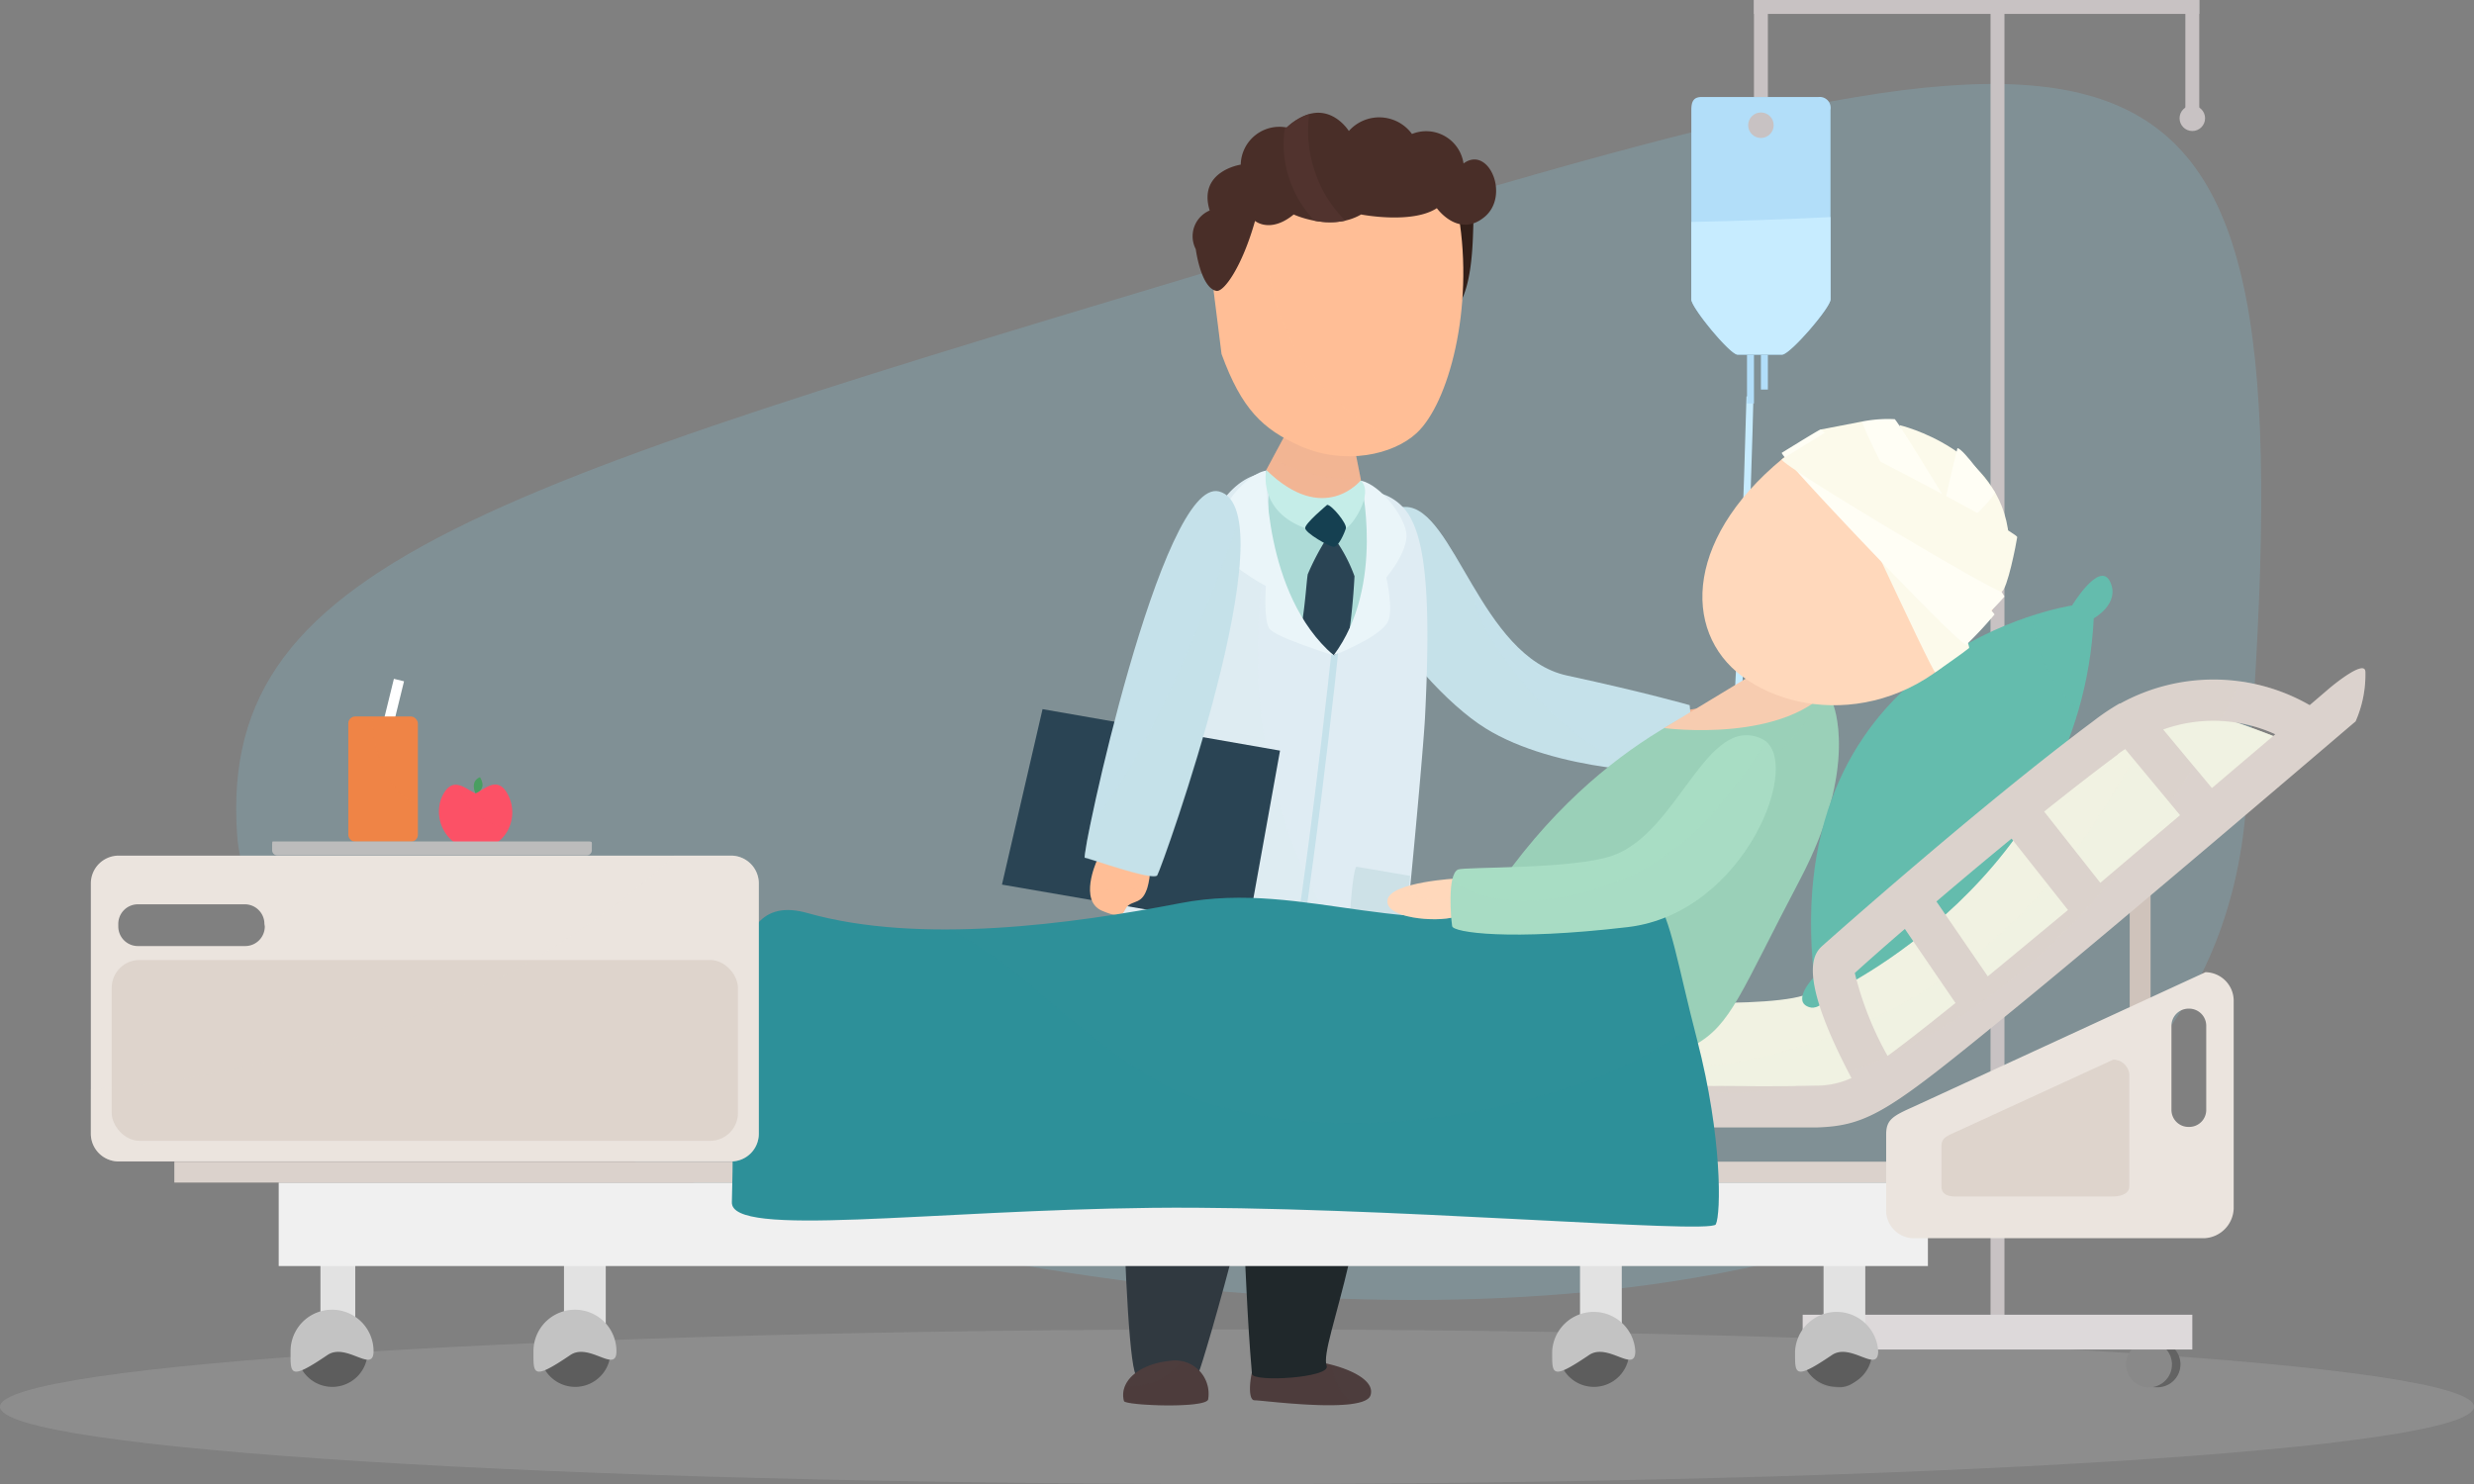 <svg xmlns="http://www.w3.org/2000/svg" viewBox="0 0 192 115.21"><rect x="0" y="0" width="192" height="115.21" fill="#808080" stroke="none"/><defs><style>.cls-1{isolation:isolate;}.cls-2{fill:#85d5ef;}.cls-13,.cls-2,.cls-20,.cls-3,.cls-41,.cls-55,.cls-6{opacity:0.2;}.cls-3{fill:#c4c4c4;}.cls-20,.cls-4{fill:#f2b594;}.cls-5,.cls-6{fill:#c5e1ea;}.cls-13,.cls-16,.cls-20,.cls-21,.cls-34,.cls-36,.cls-38,.cls-41,.cls-42,.cls-49,.cls-50,.cls-52,.cls-55,.cls-58,.cls-6,.cls-62,.cls-8{mix-blend-mode:multiply;}.cls-7,.cls-8{fill:#4d3d3d;}.cls-8{opacity:0.11;}.cls-9{fill:#20282b;}.cls-10{fill:#303940;}.cls-11{fill:#331f19;}.cls-12,.cls-13{fill:#dfecf3;}.cls-14{fill:#2a4454;}.cls-15,.cls-16,.cls-21{fill:#ffbe96;}.cls-16,.cls-49{opacity:0.23;}.cls-17{fill:#addbd7;}.cls-18{fill:#eaf5f9;}.cls-19{fill:#c5ede8;}.cls-21{opacity:0.1;}.cls-22{fill:#154051;}.cls-23{fill:#c1dae0;opacity:0.6;}.cls-24{fill:#492e28;}.cls-25{fill:#51332e;}.cls-26{fill:#c7ecff;}.cls-27{fill:#636363;}.cls-28{fill:#898989;}.cls-29{fill:#c8c2c3;}.cls-30{fill:#ddd9da;}.cls-31{fill:#b2def9;}.cls-32,.cls-36{fill:#f1f2e2;}.cls-33,.cls-34{fill:#9ad0b8;}.cls-34,.cls-38{opacity:0.15;}.cls-35{fill:#f7ccb0;}.cls-36{opacity:0.5;}.cls-37,.cls-38{fill:#64bcad;}.cls-39{fill:#cfc3bb;}.cls-40,.cls-41,.cls-42{fill:#dbd2cc;}.cls-42{opacity:0.21;}.cls-43{fill:#5d5d5d;}.cls-44{fill:#e2e2e2;}.cls-45{fill:#c3c3c3;}.cls-46{fill:#f0f0f0;}.cls-47,.cls-50{fill:#2e9099;}.cls-48,.cls-49{fill:#ffd8bb;}.cls-50{opacity:0.06;}.cls-51,.cls-52{fill:#ebe4de;}.cls-52{opacity:0.3;}.cls-53{fill:#c6b7ac;opacity:0.34;}.cls-54,.cls-55{fill:#fc5166;}.cls-56{fill:#fff;}.cls-57,.cls-58{fill:#ef8446;}.cls-58{opacity:0.13;}.cls-59{fill:#499e61;}.cls-60{fill:#bcbcbc;}.cls-61,.cls-62{fill:#a8ddc4;}.cls-62{opacity:0.18;}.cls-63{fill:#fcfaeb;}.cls-64{fill:#fffef5;}</style></defs><title>Asset 9</title><g class="cls-1"><g id="Layer_2" data-name="Layer 2"><g id="Layer_1-2" data-name="Layer 1"><path class="cls-2" d="M18.4,64.77c2.31,33.7,150.79,61.65,155.89-1.92S170.39-2,104.74,17.78,16.9,43,18.4,64.77Z"/><path class="cls-3" d="M192,109.2c0,3.32-43,6-96,6s-96-2.69-96-6,43-6,96-6S192,105.87,192,109.2Z"/><path class="cls-4" d="M130.76,55.18s2.32-.65,2.5.42.19,4.75-2.65,4C128.07,58.87,129.62,55.11,130.76,55.18Z"/><path class="cls-5" d="M109.07,39.36c3.76,0,5.84,11.63,12.54,13.08,6.08,1.31,9.52,2.3,9.52,2.3s.51,4.56-.34,5-10.12.16-15.51-3.21C109.47,52.92,99.76,39.37,109.07,39.36Z"/><path class="cls-6" d="M122.52,57.13A28.79,28.79,0,0,1,116,50a11.11,11.11,0,0,1-1.86-4.79c-1.8-3-3.25-5.89-5.11-5.89-9.31,0,.4,13.56,6.21,17.18,3,1.9,7.47,2.62,10.89,2.8A18.9,18.9,0,0,1,122.52,57.13Z"/><path class="cls-7" d="M97.56,105.7c-.44.15-.88,3-.2,3s8.52,1.08,9-.38-2.8-2.55-4.89-2.69A22.7,22.7,0,0,0,97.56,105.7Z"/><path class="cls-8" d="M103.32,105.94a10.77,10.77,0,0,0-1.9-.32,22.7,22.7,0,0,0-3.86.08c-.44.15-.88,3-.2,3,.52,0,5.26.64,7.63.27A5.1,5.1,0,0,1,103.32,105.94Z"/><path class="cls-9" d="M94.54,76.91c.4-.26,11.93,1.44,12,2.52.56,15.56-4.22,24.85-3.58,26.61.32.91-5.74,1.29-5.8.61C96.35,97.21,96.89,92.31,94.54,76.91Z"/><path class="cls-10" d="M87.3,74.74c-.67.53-.15,31.88.94,32.08s4.57.1,4.81-.34,5.67-18.54,7-30.75C100.17,74.85,88.57,73.75,87.3,74.74Z"/><path class="cls-11" d="M114.43,16.48c-.22.12.19,5.24-1.31,7.33s-.89-4.78-.47-6.39A1.21,1.21,0,0,1,114.43,16.48Z"/><path class="cls-12" d="M110.59,55.72c-.18,3.46-2.38,27-2.81,26.93s-21.54-.37-22.64-.85S86.43,73.55,89,59.57,93.57,35,100.19,36.89l6,1.26a3.86,3.86,0,0,1,3.36,2.21C110.77,42.73,111,47.62,110.59,55.72Z"/><path class="cls-13" d="M99.48,63.06a41.32,41.32,0,0,1-1.81-14.28,29.85,29.85,0,0,1,2.72-11.85l-.2,0C93.57,35,91.61,45.6,89,59.57S84,81.33,85.14,81.8s22.22.8,22.64.85c.15,0,.2-.89.66-5C104.13,74,101.16,68.45,99.48,63.06Z"/><polygon class="cls-14" points="80.91 55.05 99.34 58.27 96.87 71.97 77.76 68.67 80.91 55.05"/><path class="cls-5" d="M99.62,81.24l-.52-.1c2.1-10.25,4.31-31.21,4.33-31.42l.52.06C103.93,50,101.72,71,99.62,81.24Z"/><path class="cls-15" d="M85.09,66.9s-1.36,3,.41,3.79c2,.86,1.55-.07,2.13-.45s1.27-.1,1.57-2.08C89.44,66.62,85.89,65.72,85.09,66.9Z"/><path class="cls-16" d="M89,69.11a5.64,5.64,0,0,0,.22-1c.24-1.54-3.31-2.44-4.11-1.26a11.91,11.91,0,0,0-.47,2.62A7.88,7.88,0,0,1,89,69.11Z"/><path class="cls-17" d="M104.81,49.38c-.57,1.08-1.45,1.73-2.61.62-.38-.37-.77-.74-1.14-1.12-3-3.14-3-12.3-2.13-12.15,0,0,6.2.47,7,.69C106.83,43,105.46,48.15,104.81,49.38Z"/><path class="cls-14" d="M103.59,41.82a12.17,12.17,0,0,1,1.53,2.91,52.65,52.65,0,0,1-.58,5.52l-1,.62c-.66-.35-2.62-1.76-2.49-2.55.25-1.49.35-3.22.44-3.74A19.45,19.45,0,0,1,103,41.72Z"/><path class="cls-18" d="M105.61,37.31s1.94,8.14-2.11,13.56c0,0,3.58-1.37,4.21-2.61.46-.89-.12-3.43-.12-3.43s1.68-2,1.56-3.37S107.13,37.63,105.61,37.31Z"/><path class="cls-18" d="M98.27,36.53s-.28,9.6,5.23,14.34c0,0-4.55-1.39-5-2.09s-.26-3.29-.26-3.29-3.42-1.81-3.84-3.3C93.83,40.38,96.42,36.84,98.27,36.53Z"/><path class="cls-19" d="M98.27,36.48s-.72,3.24,3.16,4.57c.39.14,1.54-1.86,1.54-1.86s1,1.88,1.45,1.82,2.26-2.7,1.19-3.7S98.27,36.48,98.27,36.48Z"/><path class="cls-4" d="M104.84,33.35l.78,3.92s-2.86,3.61-7.35-.79l2.06-3.82Z"/><path class="cls-20" d="M98.74,35.62l1.59-3,4.51.69.77,3.89A13.89,13.89,0,0,1,98.74,35.62Z"/><path class="cls-15" d="M94.19,22.61S95.35,10.9,104.88,12c7.61.85,8.32,4.72,8.32,4.72,1.21,7.23-.78,14.59-3.25,16.89-1.81,1.69-5.58,2.55-9.08,1-2.86-1.3-4.5-2.82-6.07-7.13"/><path class="cls-21" d="M94.19,22.61s.69-6.95,5.37-9.65a15.54,15.54,0,0,0,.11,12.26,16.2,16.2,0,0,0,6.85,7.94A13.6,13.6,0,0,0,109,34.29a9.08,9.08,0,0,1-8.1.25c-2.86-1.3-4.5-2.82-6.07-7.13"/><path class="cls-22" d="M103,39.19c.35,0,1.55,1.46,1.45,1.82s-.58,1.45-.94,1.44-2.22-1.08-2.22-1.46S103,39.19,103,39.19Z"/><path class="cls-7" d="M87.23,108.76c.1.35,6.36.59,6.53-.13a2.59,2.59,0,0,0-2.9-3C88.24,105.89,86.84,107.33,87.23,108.76Z"/><path class="cls-8" d="M91.69,105.7a5.27,5.27,0,0,1-4.38,1.9,1.78,1.78,0,0,0-.08,1.16c.1.35,6.36.59,6.53-.13A2.62,2.62,0,0,0,91.69,105.7Z"/><path class="cls-23" d="M105.26,67.28c-.42.48-.9,8.51-.26,8.68s3.54.56,3.54.56l.9-8.53Z"/><path class="cls-15" d="M132.5,54.84c-.9.08-1.81,2.49-1.3,3.81s1.92,1.75,2.37.39S134.58,54.63,132.5,54.84Z"/><path class="cls-16" d="M132.54,54.83h0c-.9.08-1.81,2.49-1.3,3.81s1.79,1.71,2.3.57A4.7,4.7,0,0,1,132.54,54.83Z"/><path class="cls-5" d="M94.61,38.15C90.15,37,83.86,66.55,84.19,66.58s5.3,1.83,5.62,1.36S100.14,39.59,94.61,38.15Z"/><path class="cls-6" d="M84.63,64a14.59,14.59,0,0,0-.44,2.63c.32,0,5.3,1.83,5.62,1.36s7.55-20.6,6.32-27.54C95.1,43.15,90.22,57.35,84.63,64Z"/><path class="cls-24" d="M94.4,22.58c.58.11,2-1.88,3-5.43,0,0,1.17,1,3-.5,0,0,2.9,1.35,5.23,0,0,0,3.95.77,5.88-.49,0,0,1.67,2.35,3.69.69s.32-5.6-1.62-4.16a2.93,2.93,0,0,0-4-2.29,3.15,3.15,0,0,0-4.9-.23s-1.84-3-4.81-.27a3,3,0,0,0-3.58,2.88s-3.35.5-2.41,3.56a2.17,2.17,0,0,0-1.08,3S93.19,22.35,94.4,22.58Z"/><path class="cls-25" d="M99.85,9.9l-.13,0A8.29,8.29,0,0,0,100.1,14,8.91,8.91,0,0,0,102,17.13a5.89,5.89,0,0,0,2.4,0,9.9,9.9,0,0,1-2.8-8.26A4.36,4.36,0,0,0,99.85,9.9Z"/><path class="cls-26" d="M133.16,71.48l-.36-.4c1.26-1.13,2.33-24.72,2.74-40.31l.54,0C136,34.78,135,69.83,133.16,71.48Z"/><path class="cls-27" d="M165.66,105.91c0,1,0,1.78,1.77,1.78a1.78,1.78,0,1,0-1.77-1.78Z"/><path class="cls-28" d="M165,105.91a1.78,1.78,0,1,0,1.77-1.77A1.78,1.78,0,0,0,165,105.91Z"/><path class="cls-27" d="M141,105.91c0,1,0,1.78,1.77,1.78a1.78,1.78,0,1,0-1.77-1.78Z"/><path class="cls-28" d="M140.39,105.91a1.78,1.78,0,1,0,1.77-1.77A1.78,1.78,0,0,0,140.39,105.91Z"/><rect class="cls-29" x="154.48" width="1.08" height="103.14"/><rect class="cls-29" x="169.6" width="1.08" height="9.18"/><rect class="cls-29" x="136.12" width="1.08" height="7.56"/><rect class="cls-30" x="139.9" y="102.06" width="30.24" height="2.7"/><rect class="cls-29" x="136.12" width="34.56" height="1.08"/><path class="cls-31" d="M131.26,23.26c0,.63,3,4.28,3.59,4.28h3.45c.62,0,3.76-3.65,3.76-4.28V8.53a.85.85,0,0,0-.93-1h-9.07c-.62,0-.8.34-.8,1Z"/><path class="cls-26" d="M131.26,17.23v6c0,.63,3,4.28,3.59,4.28h3.45c.62,0,3.76-3.65,3.76-4.28V16.85Q136.66,17.12,131.26,17.23Z"/><rect class="cls-31" x="136.66" y="27.54" width="0.54" height="2.7"/><rect class="cls-31" x="135.58" y="27.54" width="0.54" height="3.78"/><path class="cls-32" d="M124.24,77.58s13.83.9,16.3-.54S166.48,53.43,168,54.11,180,58,178.59,58.5,147.34,84.56,144,85.14s-17.52.16-17.52.16Z"/><path class="cls-33" d="M131.49,81.14c2.89-1.62,3.54-4,8.19-12.84s2.57-13.66,2.57-13.66-5.69-1.86-6.78-1.18S123.6,57,114.94,70.78C113.11,73.71,122.09,86.43,131.49,81.14Z"/><path class="cls-34" d="M142.25,54.64l-1-.29a23,23,0,0,1-4.55,5.33,30.92,30.92,0,0,1-8.29,5.72A22.53,22.53,0,0,1,117.59,67c-.9,1.17-1.79,2.43-2.65,3.81-1.83,2.93,7.15,15.65,16.55,10.36,2.89-1.62,3.54-4,8.19-12.84S142.25,54.64,142.25,54.64Z"/><path class="cls-35" d="M129.14,56.52s9.61,1.28,13.19-3.45-6.75-.45-6.75-.45Z"/><path class="cls-36" d="M168.08,54.16c-3.06,6.06-6.42,11.92-11.21,16.77a40.71,40.71,0,0,1-16.16,10c-4.78,1.59-10.07,2.5-15.06,1.59l.79,2.77s14.13.43,17.52-.16S177.16,59,178.59,58.5,169.91,54.94,168.08,54.16Z"/><path class="cls-37" d="M140.79,75.84s-1.6,1.66-.59,2.25,1.91-1,1.91-1S161.49,68.22,162.49,48c0,0,2.08-1.14,1.27-2.84S160.81,47,160.81,47,138,50.4,140.79,75.84Z"/><path class="cls-38" d="M157.75,47.78c-6.12,2-19.1,8.5-17,28.06,0,0-1.6,1.66-.59,2.25s1.91-1,1.91-1,14.81-6.75,19.21-22A10.78,10.78,0,0,1,157.75,47.78Z"/><rect class="cls-39" x="165.28" y="67.5" width="1.62" height="23.76"/><path class="cls-40" d="M180.71,53.49l-1.46,1.25a15,15,0,0,0-14.7-.13l-.06,0A17.75,17.75,0,0,0,162.43,56c-8.49,6.32-20,16.53-21,17.42-.59.55-2.11,2,2.26,10.27a6.5,6.5,0,0,1-2.8.59c-2.63.09-10.64,0-10.73,0h0a1.62,1.62,0,0,0,0,3.24c.22,0,3.68,0,6.8,0,1.62,0,3.15,0,4.07,0,4.08-.13,5.78-1.42,15.28-9.18C165,71.24,182.65,56.12,182.81,56a9,9,0,0,0,.76-3.84C183.56,51.21,181.39,52.91,180.71,53.49ZM176.58,57l-4.92,4.18-3.78-4.55A11.54,11.54,0,0,1,176.58,57Zm-12.21,1.54c.18-.14.37-.27.56-.39l4.26,5.13L163,68.53,158.64,63C160.6,61.44,162.55,59.91,164.37,58.56Zm-20.43,17c.61-.56,2-1.8,3.89-3.43l3.93,5.75c-2.31,1.86-4,3.18-5.27,4.11A25.5,25.5,0,0,1,143.94,75.51Zm10.34.27-4-5.83c1.77-1.51,3.77-3.19,5.83-4.88l4.38,5.54C158.2,72.54,156.05,74.33,154.28,75.78Z"/><path class="cls-41" d="M135.81,84.28h-2.89A14.68,14.68,0,0,0,135.81,84.28Z"/><path class="cls-42" d="M180.71,53.49l-1.46,1.25a14.67,14.67,0,0,0-5.37-1.84c-.52,1-1.06,2.06-1.62,3.08a12,12,0,0,1,4.32,1l-4.92,4.18-1.43-1.72c-.59,1-1.2,1.93-1.84,2.86l.8,1-3.88,3.27a60.54,60.54,0,0,1-4.56,5.18,47.09,47.09,0,0,1-15.17,10.66c-.69.29-1.39.55-2.09.79l.23.45a6.5,6.5,0,0,1-2.8.59c-.37,0-.85,0-1.4,0a27.83,27.83,0,0,1-3,.45,12.21,12.21,0,0,1-5.83-.47h-.47a1.62,1.62,0,0,0,0,3.24c.22,0,3.68,0,6.8,0,1.62,0,3.15,0,4.07,0,4.08-.13,5.78-1.42,15.28-9.18C165,71.24,182.65,56.12,182.81,56a9,9,0,0,0,.76-3.84C183.56,51.21,181.39,52.91,180.71,53.49Z"/><path class="cls-43" d="M28.53,104.91a2.74,2.74,0,1,1-2.74-2.73A2.74,2.74,0,0,1,28.53,104.91Z"/><rect class="cls-44" x="24.87" y="96.12" width="2.7" height="7.02"/><path class="cls-45" d="M22.55,104.89a3.22,3.22,0,0,1,6.44,0c0,1.78-2.11-.7-3.58.3C22.44,107.2,22.55,106.67,22.55,104.89Z"/><path class="cls-43" d="M47.38,104.91a2.74,2.74,0,1,1-2.74-2.73A2.74,2.74,0,0,1,47.38,104.91Z"/><rect class="cls-44" x="43.77" y="96.12" width="3.24" height="7.02"/><path class="cls-45" d="M41.4,104.89a3.22,3.22,0,0,1,6.44,0c0,1.78-2.11-.7-3.58.3C41.29,107.2,41.4,106.67,41.4,104.89Z"/><path class="cls-43" d="M126.44,104.91a2.74,2.74,0,1,1-2.73-2.73A2.73,2.73,0,0,1,126.44,104.91Z"/><rect class="cls-44" x="122.62" y="96.12" width="3.24" height="7.02"/><path class="cls-45" d="M120.46,104.89a3.23,3.23,0,0,1,6.45,0c0,1.78-2.12-.7-3.59.3C120.35,107.2,120.46,106.67,120.46,104.89Z"/><path class="cls-43" d="M145.29,104.91a2.74,2.74,0,1,1-2.73-2.73A2.73,2.73,0,0,1,145.29,104.91Z"/><rect class="cls-44" x="141.52" y="96.12" width="3.24" height="7.02"/><path class="cls-45" d="M139.31,104.89a3.23,3.23,0,0,1,6.45,0c0,1.78-2.12-.7-3.59.3C139.2,107.2,139.31,106.67,139.31,104.89Z"/><rect class="cls-46" x="21.63" y="91.8" width="127.99" height="6.48"/><rect class="cls-40" x="13.53" y="90.18" width="138.25" height="1.62"/><path class="cls-47" d="M56.8,93.33c-.08,2.79,15.21.62,32.62.43s43.34,2.09,43.74,1.28.51-6.74-1.45-14.31c-3.06-11.77-1.94-14.14-11.25-10.86-10.53,3.71-19.06-1.66-28.86.24-8.43,1.63-20.2,3.24-28.93.77C55.62,68.88,57.19,79.84,56.8,93.33Z"/><path class="cls-48" d="M113.12,68.19s-5.2.26-5.44,1.67,3.72,1.76,5.22,1.32S113.12,68.19,113.12,68.19Z"/><path class="cls-49" d="M108.44,69.1c-.41.21-.7.46-.76.76-.23,1.41,3.72,1.76,5.22,1.32.73-.21.8-.93.68-1.61A7.27,7.27,0,0,1,108.44,69.1Z"/><path class="cls-50" d="M131.42,79.6a34.13,34.13,0,0,1-9.8,4.86c-8.21,2.67-17.81,3.72-26.28,1.63C89.41,84.64,85.1,80.81,80.56,77a36.38,36.38,0,0,0-6.75-4.82,40.27,40.27,0,0,1-11.14-1.27c-7.05-2-5.48,9-5.87,22.45-.08,2.79,15.21.62,32.62.43s43.34,2.09,43.74,1.28.51-6.74-1.45-14.31C131.61,80.35,131.51,80,131.42,79.6Z"/><path class="cls-51" d="M58.89,68.58a2.16,2.16,0,0,0-2.16-2.16H9.21a2.16,2.16,0,0,0-2.16,2.16V88a2.16,2.16,0,0,0,2.16,2.16H56.73A2.15,2.15,0,0,0,58.89,88ZM20.55,71.92A1.52,1.52,0,0,1,19,73.44h-8.3a1.52,1.52,0,0,1-1.52-1.52v-.2a1.52,1.52,0,0,1,1.52-1.52H19a1.52,1.52,0,0,1,1.52,1.52Z"/><path class="cls-52" d="M56.73,66.42h-4.4a62.93,62.93,0,0,1-14,9.72A82.53,82.53,0,0,1,18.19,83,71.94,71.94,0,0,1,7.05,84.54V88a2.16,2.16,0,0,0,2.16,2.16H56.73A2.15,2.15,0,0,0,58.89,88V68.58A2.16,2.16,0,0,0,56.73,66.42Z"/><rect class="cls-53" x="8.67" y="74.52" width="48.6" height="14.04" rx="2.16" ry="2.16"/><path class="cls-54" d="M39.56,62c-.81-2-1.92-.71-2.66-.42-.74-.29-1.85-1.54-2.66.42a3,3,0,0,0,1.69,3.78c.58.15.67-.29,1-.33s.4.48,1,.33A2.94,2.94,0,0,0,39.56,62Z"/><path class="cls-55" d="M37.16,63.33a4.28,4.28,0,0,1-1.63-2.39c-.45-.07-.9.13-1.29,1.06a3,3,0,0,0,1.69,3.78c.58.15.67-.29,1-.33s.4.48,1,.33a3.11,3.11,0,0,0,1.59-1.45A5.6,5.6,0,0,1,37.16,63.33Z"/><rect class="cls-56" x="26.82" y="55.63" width="6.68" height="0.81" transform="translate(-31.44 71.98) rotate(-76.22)"/><rect class="cls-57" x="27.03" y="55.62" width="5.4" height="9.72" rx="0.54" ry="0.54"/><path class="cls-58" d="M30.83,61.34a8.67,8.67,0,0,1-1.9-5.72H27.57a.54.54,0,0,0-.54.54V64.8a.54.54,0,0,0,.54.54h4.32a.54.54,0,0,0,.54-.54V62.44A4.26,4.26,0,0,1,30.83,61.34Z"/><path class="cls-59" d="M36.9,61.58s-.46-.92.35-1.25C37.25,60.33,37.88,61.23,36.9,61.58Z"/><path class="cls-60" d="M45.93,66a.4.4,0,0,1-.4.4h-24a.4.4,0,0,1-.41-.4v-.27c0-.23,0-.41.05-.41H45.53c.48,0,.4,0,.4.41Z"/><path class="cls-51" d="M171.16,75.47,148.51,85.91c-1.61.72-2.13,1-2.13,2.16v5.76a2.17,2.17,0,0,0,2,2.29h22.68a2.39,2.39,0,0,0,2.29-2.29V77.63A2.22,2.22,0,0,0,171.16,75.47Zm.06,10.69a1.32,1.32,0,0,1-1.32,1.32h-.06a1.32,1.32,0,0,1-1.32-1.32V79.63a1.33,1.33,0,0,1,1.32-1.33h.06a1.33,1.33,0,0,1,1.32,1.33Z"/><path class="cls-53" d="M164,82.26l-12.15,5.58c-.86.39-1.18.52-1.18,1.16v3.08c0,.63.47.8,1.11.8h12.12c.64,0,1.35-.17,1.35-.8V83.42A1.25,1.25,0,0,0,164,82.26Z"/><circle class="cls-29" cx="170.14" cy="9.18" r="0.99"/><circle class="cls-29" cx="136.66" cy="9.72" r="0.99"/><path class="cls-61" d="M136.72,57.35c3.34,1.53-1.21,13.54-10.4,14.62s-13.54.41-13.62-.07-.41-4,.45-4.4c.56-.23,8.91,0,12-1.08C130.28,64.62,132.4,55.37,136.72,57.35Z"/><path class="cls-62" d="M137.06,57.56a41.35,41.35,0,0,1-2.85,4,21.15,21.15,0,0,1-7.34,6.28c-4,1.9-10.31,3.33-14.18.48a13.36,13.36,0,0,0,0,3.53c.08.48,4.43,1.15,13.62.07C135.17,70.93,139.71,59.75,137.06,57.56Z"/><path class="cls-48" d="M135.23,52.52c4.85,3.61,14.1,3.46,19.4-5.19S147.47,28.58,139.1,35,130.47,49,135.23,52.52Z"/><path class="cls-63" d="M147.41,33s7.89,1.84,8.49,8.66C155.9,41.7,150,41.25,147.41,33Z"/><path class="cls-64" d="M151.91,34.79s-1.8,7.24-1.48,7.47,4.68-3.78,4.36-4.1S152.4,34.83,151.91,34.79Z"/><path class="cls-63" d="M141.26,33.35l3.27-.63s8.64,17.28,8.28,17.59-2.43,1.75-2.62,1.88S141.26,33.35,141.26,33.35Z"/><path class="cls-64" d="M138.28,35.15c-.23.22,13.93,15.13,14.32,14.9a29.21,29.21,0,0,0,2.19-2.35c.09-.09-13.16-14.53-13.53-14.35S138.28,35.15,138.28,35.15Z"/><path class="cls-64" d="M144.53,32.72a10.34,10.34,0,0,1,2.51-.18c.33.18,8.52,13.77,8.52,13.77a18.14,18.14,0,0,1-2.48,2.38C152.5,49,144.24,32.84,144.53,32.72Z"/><path class="cls-63" d="M138.27,35.66l3.34-2.06s15,7.67,14.94,8.1-.77,4.12-1.22,4.23S138.27,36.18,138.27,35.66Z"/></g></g></g></svg>
